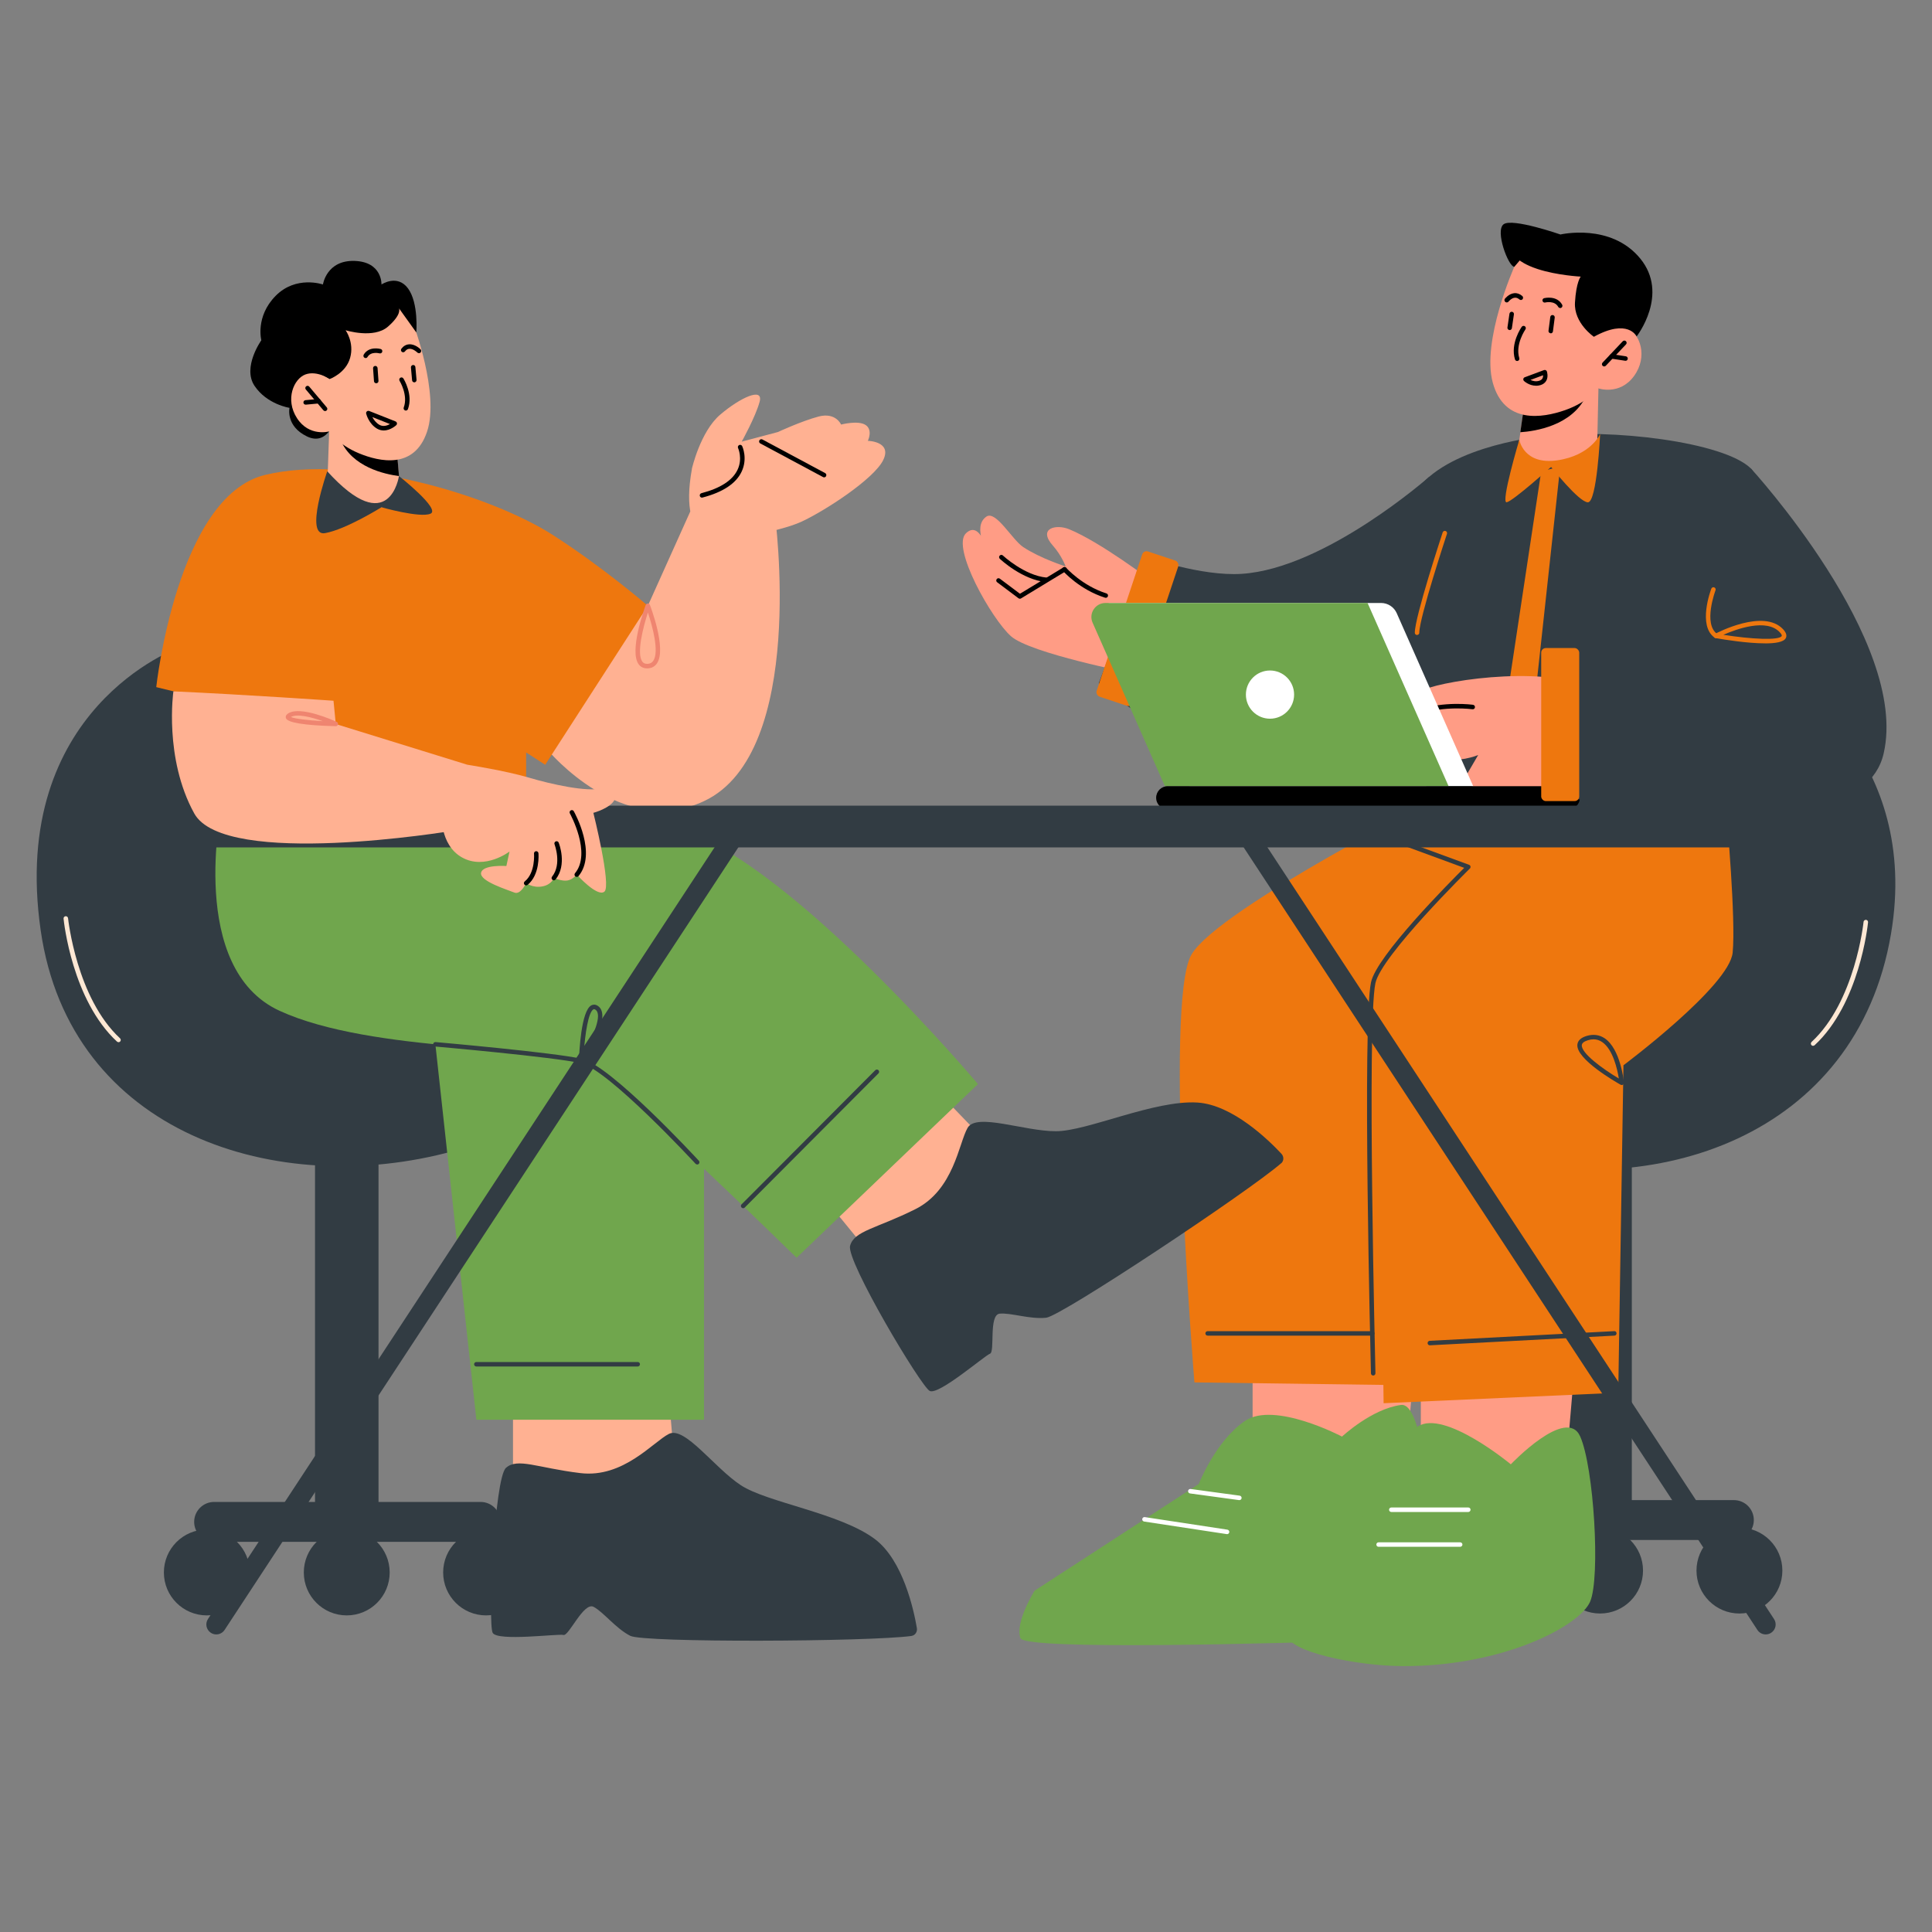 <?xml version="1.0" encoding="UTF-8"?>
<svg id="Layer_1" data-name="Layer 1" xmlns="http://www.w3.org/2000/svg" viewBox="0 0 400 400">
  <rect x="0" y="0" width="400" height="400" fill="#808080" stroke="none"/>
  <defs>
    <style>
      .cls-1 {
        fill: #ff9c85;
      }

      .cls-2 {
        fill: #70a64d;
      }

      .cls-3 {
        fill: #fff;
      }

      .cls-4 {
        fill: #323c43;
      }

      .cls-5 {
        fill: #fee8d4;
      }

      .cls-6 {
        fill: #ef8570;
      }

      .cls-7 {
        fill: #ffb192;
      }

      .cls-8 {
        fill: #ee770e;
      }
    </style>
  </defs>
  <rect class="cls-4" x="324.7" y="223.79" width="13.15" height="89.68"/>
  <path class="cls-4" d="M358.98,318.84h-55.17c-2.28,0-4.13-1.85-4.13-4.13s1.85-4.13,4.13-4.13h55.17c2.28,0,4.13,1.85,4.13,4.13s-1.85,4.13-4.13,4.13Z"/>
  <path class="cls-4" d="M311.2,325.17c0,4.91-3.98,8.89-8.89,8.89s-8.89-3.98-8.89-8.89,3.98-8.89,8.89-8.89,8.89,3.98,8.89,8.89Z"/>
  <path class="cls-4" d="M340.17,325.17c0,4.91-3.98,8.89-8.89,8.89s-8.89-3.98-8.89-8.89,3.98-8.89,8.89-8.89,8.89,3.98,8.89,8.89Z"/>
  <path class="cls-4" d="M369.02,325.17c0,4.91-3.98,8.89-8.89,8.89s-8.89-3.98-8.89-8.89,3.98-8.89,8.89-8.89,8.89,3.98,8.89,8.89Z"/>
  <rect class="cls-4" x="65.22" y="224.17" width="13.15" height="89.68"/>
  <path class="cls-4" d="M99.5,319.22h-55.17c-2.28,0-4.13-1.85-4.13-4.13s1.85-4.13,4.13-4.13h55.17c2.28,0,4.13,1.85,4.13,4.13s-1.85,4.13-4.13,4.13Z"/>
  <circle class="cls-4" cx="42.82" cy="325.56" r="8.89"/>
  <circle class="cls-4" cx="71.79" cy="325.56" r="8.89"/>
  <circle class="cls-4" cx="100.64" cy="325.56" r="8.89"/>
  <path class="cls-4" d="M369.86,140.17s27.85,16.66,21.65,53.19c-7.13,42.04-49.04,55.67-85.39,45.73-36.35-9.93-30.3-38.57-30.3-38.57l94.03-60.35Z"/>
  <path class="cls-5" d="M375.38,216.53c-.13,0-.25-.05-.34-.15-.17-.19-.16-.48.03-.66,9.01-8.33,10.75-24.7,10.76-24.86.02-.25.26-.43.51-.42.26.03.44.25.42.51-.07.68-1.79,16.88-11.06,25.45-.09.08-.2.12-.32.12Z"/>
  <path class="cls-4" d="M319.64,90.31s-18.97,1.68-26.09,10.84c-7.12,9.16,2.29,66.57,2.8,67.37s13.72,6.65,36.75,6.14c23.03-.51,28.62-4.91,29.39-6.14s5.6-66.05,0-71.54c-5.6-5.49-28.96-8.34-42.84-6.66Z"/>
  <polygon class="cls-1" points="294.17 282.34 294.17 306.77 312.77 313.81 324.49 300.66 326.42 278.06 294.17 282.34"/>
  <polygon class="cls-1" points="259.34 277.27 259.34 301.71 279.17 308.74 291.66 295.6 293.71 273 259.34 277.27"/>
  <path class="cls-8" d="M299.91,164.07s-47.39,23.84-53.21,33.53c-5.82,9.69.59,88.61.59,88.61l42.02.56,5.82-44.11,31.94-74.3-27.16-4.3Z"/>
  <path class="cls-8" d="M357.5,169.09s1.91,21.18,1.23,28.13c-.68,6.95-22.61,23.33-22.61,23.33l-1.08,67.8-48.58,2.17s-1.06-77.47-.25-84.77c.81-7.3,33.14-33.83,33.14-33.83l38.16-2.82Z"/>
  <path class="cls-1" d="M330.94,80.41l-.27,12.34s-2.3,3.5-9.53,3.92c-5.39.32-7.25-.94-7.25-.94l.89-6.23.87-6.08,13.1-2.58,2.2-.43Z"/>
  <path d="M328.74,80.84c-.04.34-.18.73-.38,1.18-2.9,6.1-10.47,7.26-13.59,7.47l.87-6.08,13.1-2.58Z"/>
  <path class="cls-1" d="M313.52,55.23s-6.82,15.33-4.46,23.98c2.36,8.65,10.24,7.35,14.96,5.71,4.72-1.64,6.92-4.51,6.92-4.51,0,0,4.39,1.52,7.36-2.55,2.97-4.07,1.19-8.78-1.31-9.87-2.5-1.09-5.5.7-5.5.7l2.37-4.45s-9.69-22.77-20.33-9Z"/>
  <path d="M314.1,74.74c-.2,0-.38-.13-.44-.33-1.01-3.28,1.3-6.61,1.4-6.75.15-.21.44-.26.65-.11.21.15.26.44.11.65-.02.03-2.14,3.1-1.27,5.94.08.25-.06.51-.31.58-.05.01-.09.02-.14.02Z"/>
  <path d="M332.13,75.87c-.11,0-.23-.04-.32-.13-.19-.18-.2-.47-.02-.66l4.18-4.42c.18-.19.47-.2.66-.02.19.18.2.47.02.66l-4.18,4.42c-.09.1-.21.15-.34.15Z"/>
  <path d="M336.55,74.69s-.05,0-.07,0l-2.89-.44c-.25-.04-.43-.28-.39-.53.04-.25.27-.42.53-.39l2.89.44c.25.04.43.28.39.53-.03.23-.23.4-.46.4Z"/>
  <path d="M321.06,69.01c-.31-.04-.49-.27-.46-.52l.37-2.86c.03-.26.25-.44.52-.4.25.03.43.27.4.52l-.37,2.86c-.03.24-.23.41-.46.41Z"/>
  <path d="M312.56,68.33s-.05,0-.07,0c-.25-.04-.43-.27-.39-.53l.42-2.86c.04-.25.28-.43.53-.39.25.04.43.27.39.53l-.42,2.86c-.03.23-.23.4-.46.4Z"/>
  <path d="M323.02,63.77c-.16,0-.32-.09-.41-.24-.74-1.35-2.62-.92-2.69-.9-.25.07-.5-.09-.56-.34-.06-.25.09-.5.34-.56.11-.03,2.64-.62,3.73,1.36.12.22.04.51-.18.63-.07.04-.15.06-.22.06Z"/>
  <path d="M311.94,62.61c-.1,0-.2-.03-.28-.1-.2-.16-.24-.45-.09-.65.03-.04.81-1.05,1.93-1.16.59-.06,1.16.14,1.68.59.19.17.21.46.05.66s-.46.21-.65.05c-.32-.28-.64-.4-.97-.36-.71.07-1.28.8-1.29.8-.09.12-.23.18-.37.18Z"/>
  <path d="M330,69.73s-4.17-2.82-3.92-7.09c.25-4.28,1.19-5.37,1.19-5.37,0,0-4.87-.25-8.89-1.56-2.62-.85-3.74-1.79-3.74-1.79l-1.13,1.32c-1.23-.06-4.03-7.5-2.19-8.82,1.85-1.32,11.75,2.13,11.75,2.13,0,0,10.43-2.45,16.51,4.96,6.09,7.41-.73,16.14-.73,16.14,0,0-1.8-3.82-8.86.08Z"/>
  <path d="M318.01,79.86c-1.41,0-2.43-.93-2.48-.98-.12-.11-.17-.27-.14-.43.03-.16.14-.29.29-.34l3.99-1.49c.12-.04.25-.04.36.02.11.05.2.15.24.27.01.04.33,1.02-.1,1.86-.25.47-.67.8-1.25.97-.32.09-.62.13-.91.13ZM316.87,78.66c.46.22,1.09.39,1.79.18.33-.1.56-.26.69-.5.11-.21.14-.45.13-.65l-2.6.97Z"/>
  <path class="cls-1" d="M238.86,123.02l-.44-2.75s-10.57-8.04-17.07-10.7c-2.73-1.12-6.57-.19-3.33,3.43,1.74,1.95,2.62,4.28,2.62,4.28,0,0-5.22-1.65-8.8-4.02-2.29-1.52-5.65-7.63-7.61-6.31-3.13,2.11.47,8.07.47,8.07,0,0-1.63-7.56-4.71-4.61-3.08,2.94,5.33,17.78,9.33,21.32,4,3.54,25.11,7.67,25.11,7.67l4.45-16.39Z"/>
  <path d="M216.61,120.52c-4.96-.49-9.42-4.65-9.61-4.83-.19-.18-.2-.47-.02-.66.18-.19.47-.2.66-.02.04.04,4.42,4.12,9.02,4.57.26.02.44.25.42.51-.02.24-.23.42-.46.42Z"/>
  <path d="M211.14,123.95c-.1,0-.2-.03-.28-.09l-4.41-3.31c-.21-.15-.25-.45-.09-.65.15-.21.44-.25.65-.09l4.16,3.12,8.99-5.45c.22-.13.51-.07.64.16.13.22.06.51-.16.64l-9.26,5.62c-.08.05-.16.07-.24.07Z"/>
  <path d="M228.94,123.77s-.09,0-.14-.02c-5.28-1.67-8.62-5.42-8.76-5.58-.17-.19-.15-.49.04-.66.19-.17.48-.15.66.04.03.04,3.31,3.72,8.34,5.31.25.08.38.34.3.58-.06.2-.25.33-.44.33Z"/>
  <path class="cls-4" d="M295.92,98.7s-21.5,19-38.86,20.11c-8.37.54-19.6-3.46-19.6-3.46l-9.98,26.1s35.07,33.23,70.8,7.04c10.27-7.53-2.37-49.8-2.37-49.8Z"/>
  <path class="cls-8" d="M293.38,131.47c-.26,0-.46-.21-.46-.46,0-3.27,5.54-20.06,5.77-20.78.08-.24.34-.38.59-.3.24.08.38.34.3.59-.06.17-5.73,17.36-5.73,20.48,0,.26-.21.46-.47.46Z"/>
  <path class="cls-2" d="M297.04,329.34s-.87-39.28-6.98-38.46c-6.1.82-12.21,6.55-12.21,6.55,0,0-13.95-7.36-20.05-3.27-6.1,4.09-9.61,13.09-9.61,13.09l-33.99,22.09s-4.11,6.55-2.93,9.82c.92,2.55,52.61,1.12,75.29.37,5.85-.19,10.47-4.7,10.47-10.19h0Z"/>
  <path class="cls-2" d="M279.51,319.79s8.52-20.85,14.02-24.45c5.5-3.6,19.27,7.83,19.27,7.83,0,0,11.53-12.14,14.36-5.77,2.84,6.37,4.21,29.17,2.06,34.2-2.15,5.03-17.96,13.41-38.73,13.35-9.79-.03-23.91-3.05-23.91-6.41-.01-5.29,9.6-15.26,12.93-18.74Z"/>
  <path class="cls-3" d="M304,313.04h-15.94c-.26,0-.47-.21-.47-.47s.21-.46.47-.46h15.94c.26,0,.46.21.46.46s-.21.47-.46.47Z"/>
  <polygon class="cls-8" points="319.09 97.57 312.11 143.81 317.89 143.81 323.02 96.62 319.09 97.57"/>
  <rect class="cls-8" x="231.55" y="114.32" width="7.87" height="31.69" rx=".95" ry=".95" transform="translate(53.31 -67.85) rotate(18.45)"/>
  <path class="cls-3" d="M302.31,320.25h-16.89c-.26,0-.46-.21-.46-.47s.21-.46.46-.46h16.89c.26,0,.47.21.47.46s-.21.47-.47.47Z"/>
  <path class="cls-3" d="M256.6,310.59c-.06,0-10.22-1.39-10.22-1.39-.25-.03-.43-.27-.4-.52.03-.25.26-.43.52-.4l10.16,1.38c.25.03.43.27.4.52-.03.23-.23.4-.46.4Z"/>
  <path class="cls-3" d="M254.05,317.62s-.05,0-.07,0l-17.1-2.6c-.25-.04-.43-.28-.39-.53.04-.25.27-.43.53-.39l17.1,2.6c.25.04.43.28.39.53-.03.23-.23.4-.46.4Z"/>
  <path class="cls-4" d="M284.31,284.79c-.25,0-.46-.2-.47-.45-.07-2.95-1.79-72.45.01-80.95,1.16-5.5,16.22-20.65,19.3-23.71l-12.41-4.56c-.24-.09-.36-.36-.28-.6.09-.24.36-.37.6-.28l13.1,4.81c.15.06.26.18.29.34.03.16-.02.32-.13.43-.18.18-18.35,18.03-19.56,23.75-1.77,8.4,0,80.02.01,80.74,0,.26-.2.47-.45.48h-.01Z"/>
  <path class="cls-1" d="M327.34,160.18s-11.4,4.6-13.65,4.3c-2.25-.31-10.37-1.21-10.7-2.93l3.05-5.23s-4.54,1.9-7.62.31c-3.08-1.6-6.77-4.8-7.52-7.25-.75-2.45,2.79-1.96,2.79-1.96,0,0-4.01-2.5,1.08-4.63,5.1-2.14,27.11-5.31,36.28.44,9.17,5.75-3.71,16.95-3.71,16.95Z"/>
  <path d="M293.7,147.89c-.19,0-.37-.12-.44-.32-.08-.24.05-.51.29-.59,5.51-1.87,11.19-1.09,11.43-1.06.25.04.43.27.39.53-.03.25-.26.44-.53.39-.06,0-5.71-.78-11,1.02-.05.02-.1.02-.15.02Z"/>
  <path class="cls-4" d="M335.76,224.64c-.08,0-.16-.02-.23-.06-.95-.53-9.28-5.31-8.95-8.32.09-.82.73-1.42,1.91-1.78,1.37-.41,2.63-.25,3.73.48,3.29,2.21,3.97,8.88,4,9.17.02.17-.06.34-.21.44-.08.05-.17.08-.25.08ZM329.93,215.18c-.37,0-.76.06-1.17.19-.79.24-1.21.57-1.26.99-.18,1.67,4.31,4.94,7.66,6.93-.3-1.87-1.21-6.05-3.47-7.56-.55-.37-1.13-.55-1.77-.55Z"/>
  <path class="cls-3" d="M305.02,162.78h-58.73l-16.78-37.94h56.42c1.41,0,2.68.83,3.25,2.12l15.84,35.83Z"/>
  <path class="cls-2" d="M299.91,162.78h-58.73l-14.97-33.86c-.85-1.92.56-4.08,2.66-4.08h54.27l16.78,37.94Z"/>
  <path d="M324.7,167.57h-82.93c-1.32,0-2.4-1.07-2.4-2.4s1.07-2.4,2.4-2.4h82.93c1.32,0,2.4,1.07,2.4,2.4s-1.07,2.4-2.4,2.4Z"/>
  <path class="cls-4" d="M362.49,96.97s32.85,35.76,27.5,59.03c-5.34,23.27-70.18,8.06-70.18,8.06l.71-27.2,33.7-5.28,8.27-34.62Z"/>
  <path class="cls-8" d="M365.4,133.2c-3.56,0-8.27-.75-10.21-1.09-.2-.03-.35-.19-.38-.38-.03-.2.06-.39.24-.48.41-.22,10.09-5.29,14.12-.97.65.7.83,1.32.55,1.85-.44.81-2.16,1.08-4.31,1.08ZM356.81,131.43c5.66.89,11.55,1.22,12.08.24.05-.1-.02-.36-.41-.77-2.74-2.93-8.95-.67-11.68.53Z"/>
  <path class="cls-8" d="M357.76,171.26c-16.02,0-29.13-3.29-29.26-3.33-.29-.07-.47-.37-.39-.66.07-.29.37-.47.66-.39.13.03,13.12,3.29,28.99,3.29.31,0,.61,0,.92,0,.3,0,.55.24.55.54,0,.3-.24.55-.54.55-.31,0-.62,0-.93,0Z"/>
  <path class="cls-8" d="M355.27,132.11c-.09,0-.18-.03-.26-.08-3.57-2.47-.82-9.84-.7-10.15.09-.24.36-.36.6-.27.24.09.36.36.27.6-.03.07-2.62,6.99.36,9.06.21.15.26.44.12.65-.09.13-.24.2-.38.2Z"/>
  <path class="cls-7" d="M143.24,97.09s1.74-7.72,5.87-11.24c4.13-3.52,9.01-5.79,8.16-2.66-.85,3.13-3.71,8.25-3.71,8.25l7.49-1.99s4.88-2.27,8.43-3.21c3.55-.94,4.66,1.66,4.66,1.66,0,0,3.55-.94,5.09.1,1.54,1.04.45,3.27.45,3.27,0,0,5.09.1,3.17,4-1.92,3.9-11.99,10.45-16.87,12.72-4.88,2.27-15.88,3.75-15.88,3.75,0,0-9.88,2.16-6.85-14.63Z"/>
  <path d="M170.62,98.83c-.08,0-.15-.02-.22-.06l-12.99-6.96c-.23-.12-.31-.4-.19-.63.12-.23.41-.31.63-.19l12.99,6.96c.23.12.31.4.19.63-.08.16-.24.25-.41.25Z"/>
  <path d="M145.34,103.03c-.21,0-.4-.14-.45-.35-.06-.25.08-.5.33-.57,3.92-1.02,6.44-2.65,7.48-4.85,1.1-2.31.12-4.48.11-4.5-.11-.23,0-.51.23-.62.24-.11.51,0,.62.22.05.1,1.17,2.57-.11,5.28-1.16,2.47-3.89,4.27-8.1,5.37-.04,0-.08.01-.12.01Z"/>
  <polygon class="cls-7" points="138.41 288.07 140.21 309.85 106.21 309.85 106.21 288.07 138.41 288.07"/>
  <polygon class="cls-7" points="194.74 226.61 209.91 242.34 183.58 263.86 169.8 246.99 194.74 226.61"/>
  <path class="cls-4" d="M36.97,134.11s-35.15,12.54-28.55,58.49c6.06,42.2,49.04,55.67,85.39,45.73,36.35-9.93,30.3-38.57,30.3-38.57l-87.13-65.65Z"/>
  <path class="cls-5" d="M24.54,215.77c-.11,0-.23-.04-.32-.12-9.27-8.57-10.99-24.76-11.06-25.45-.03-.26.16-.48.42-.51.25-.02.48.16.51.42.02.16,1.76,16.53,10.76,24.86.19.17.2.47.03.66-.09.1-.22.15-.34.15Z"/>
  <polygon class="cls-2" points="145.76 235.63 145.76 293.94 98.63 293.94 89.84 213.47 127.39 209.27 145.76 235.63"/>
  <path class="cls-2" d="M202.48,224.45s-38.34-45.53-61.51-52.72c-23.17-7.19-95.06-4.79-95.06-4.79,0,0-7.19,33.55,11.98,42.34,19.17,8.79,56.17,7.19,62.44,10.38,6.26,3.2,44.6,40.74,44.6,40.74l37.54-35.95Z"/>
  <path class="cls-4" d="M188.71,338.7c.75-.1,1.25-.84,1.12-1.62-.63-3.7-2.85-14.04-8.7-18.43-7.19-5.39-22.26-7.55-27.75-11.15-5.48-3.6-11.61-12.28-14.88-10.63s-9.44,9.19-18.34,8.12c-8.91-1.08-13.02-3.24-15.41-1.08-2.4,2.16-3.77,32.36-2.74,34.16,1.03,1.8,13.57.14,14.66.43,1.09.29,4.18-6.9,6.23-5.82s4.56,4.45,7.59,6c2.83,1.45,49.24,1.23,58.22.03Z"/>
  <path class="cls-4" d="M265.26,240.85c.57-.5.59-1.39.05-1.97-2.56-2.75-10.1-10.16-17.4-10.61-8.97-.55-22.75,5.93-29.3,5.94-6.55.01-16.45-3.87-18.28-.7-1.83,3.17-2.83,12.87-10.86,16.86-8.03,4-12.65,4.45-13.47,7.57-.82,3.12,14.65,29.1,16.49,30.04,1.85.94,11.41-7.35,12.48-7.71,1.07-.36-.31-8.06,2-8.29,2.31-.23,6.26,1.21,9.64.84,3.15-.35,41.81-26.05,48.65-31.99Z"/>
  <path class="cls-7" d="M134.13,125.42l8.79-19.54,17.5.61s6.77,49.32-14.65,59.37c-16.93,7.95-32.26-10.45-32.26-10.45l20.63-29.99Z"/>
  <path class="cls-4" d="M144.34,241.09c-.13,0-.25-.05-.34-.15-.18-.2-18.09-19.56-23.78-20.83-5.8-1.3-29.88-3.42-30.12-3.44-.26-.02-.45-.25-.42-.5.02-.26.24-.43.5-.42.99.09,24.39,2.15,30.25,3.46,5.97,1.34,23.51,20.3,24.26,21.11.17.19.16.48-.03.66-.09.08-.2.12-.32.12Z"/>
  <path class="cls-4" d="M120.33,220.12s-.09,0-.14-.02c-.2-.06-.33-.25-.33-.46.06-1.73.44-10.39,2.58-11.5.3-.15.77-.26,1.34.12,3.09,2.03-2.43,10.68-3.07,11.65-.09.13-.24.21-.39.21ZM123,208.93c-.06,0-.1.02-.13.04-1.05.54-1.74,5.07-1.99,8.91,1.98-3.39,3.9-7.85,2.39-8.84-.12-.08-.21-.1-.27-.1Z"/>
  <path class="cls-8" d="M32.35,142.26s4.27-39.51,22.52-43.93c18.25-4.42,46.8,4.23,59.6,12.44,10.44,6.7,19.66,14.65,19.66,14.65l-21.25,32.92-3.95-2.55v15.42h-59.04l-.95-24.88-16.6-4.07Z"/>
  <path class="cls-4" d="M365.57,338.39c-.67,0-1.33-.33-1.72-.93l-106.92-162.87c-.63-.95-.36-2.23.59-2.85.95-.62,2.23-.36,2.85.59l106.92,162.87c.63.95.36,2.23-.59,2.85-.35.23-.74.34-1.13.34Z"/>
  <path class="cls-4" d="M44.78,338.39c-.39,0-.78-.11-1.13-.34-.95-.63-1.22-1.9-.59-2.85l106.92-162.87c.62-.95,1.9-1.21,2.85-.59.95.63,1.22,1.9.59,2.85l-106.92,162.87c-.4.6-1.05.93-1.72.93Z"/>
  <rect class="cls-4" x="25.14" y="166.81" width="363.13" height="8.63" rx="2.81" ry="2.81"/>
  <path class="cls-7" d="M35.9,143.13s-1.99,13.86,4.32,25.29c6.31,11.43,53.32,3.61,53.32,3.61l3.28-13.68-27.3-8.45-.47-4.82s-18.36-1.28-33.14-1.94Z"/>
  <path class="cls-7" d="M96.82,158.34s7.86,1.23,12.61,2.64c4.75,1.41,12.11,3.04,15.22,2.23,3.11-.82,3.44.49,2.62,2.3-.82,1.82-4.42,2.78-4.42,2.78,0,0,3.77,15.08,2.29,16.31-1.47,1.23-5.73-3.53-5.73-3.53,0,0-.82,1.06-1.96,1.23-1.15.18-2.78-.53-2.78-.53,0,0-.44,1.41-2.43,1.76-1.99.35-3.3-.71-3.3-.71,0,0-1.15,2.52-2.46,1.97s-7.2-2.32-6.88-4.08c.33-1.76,5.24-1.41,5.24-1.41l.65-3s-5.07,3.88-9.82,1.23c-4.75-2.64-4.24-9.26-4.24-9.26l5.39-9.96Z"/>
  <path d="M119.41,181.55c-.1,0-.21-.03-.3-.11-.2-.17-.22-.46-.06-.65,3.47-4.17-1.02-12.3-1.06-12.38-.13-.22-.05-.51.18-.63.22-.12.51-.05.63.18.2.36,4.85,8.77.97,13.43-.09.11-.22.17-.36.17Z"/>
  <path d="M114.66,182.25c-.1,0-.2-.03-.29-.1-.2-.16-.23-.45-.07-.65,2.08-2.61.52-6.66.51-6.7-.09-.24.02-.51.26-.6.23-.1.51.02.6.26.08.19,1.78,4.58-.64,7.62-.09.11-.23.18-.36.18Z"/>
  <path d="M108.93,183.31c-.14,0-.27-.06-.36-.17-.16-.2-.13-.49.07-.65,2.23-1.79,1.93-5.72,1.92-5.76-.02-.26.17-.48.42-.5.25-.02.48.17.5.42.02.18.35,4.47-2.27,6.57-.09.07-.19.1-.29.1Z"/>
  <path d="M54.1,70.46s-3.98,5.58-1.4,9.43c2.58,3.85,7.24,4.55,7.24,4.55,0,0-.85,3.77,3.62,5.92,4.47,2.15,5.95-3.93,5.95-3.93l-1.41-15.32-9.5-6.72-4.5,6.07Z"/>
  <path class="cls-7" d="M68.15,89.32l-.39,11.41s1.95,3.35,8.6,4.12c4.96.57,6.74-.49,6.74-.49l-.5-5.8-.49-5.66-11.96-3.06-2.01-.52Z"/>
  <path d="M70.16,89.84c.02.31.12.68.29,1.11,2.36,5.79,9.3,7.25,12.16,7.61l-.49-5.66-11.96-3.06Z"/>
  <path class="cls-7" d="M85.55,66.98s5.5,14.51,2.87,22.38c-2.63,7.87-9.84,6.25-14.11,4.49-4.27-1.76-6.16-4.53-6.16-4.53,0,0-4.13,1.18-6.66-2.74-2.53-3.91-.64-8.17,1.73-9.05,2.37-.88,5.05.93,5.05.93l-1.96-4.23s10.14-20.53,19.25-7.26Z"/>
  <path d="M84.02,85c-.05,0-.11,0-.16-.03-.24-.09-.36-.36-.27-.6.95-2.56-.84-5.49-.86-5.52-.13-.22-.07-.5.15-.64.22-.14.5-.07.64.15.09.14,2.05,3.35.94,6.34-.07.19-.25.3-.44.3Z"/>
  <path d="M67.31,85.11c-.13,0-.26-.06-.36-.17l-3.63-4.3c-.17-.2-.14-.49.06-.65.2-.17.49-.14.65.06l3.63,4.3c.17.2.14.49-.06.65-.09.07-.19.11-.3.11Z"/>
  <path d="M63.28,83.78c-.24,0-.44-.18-.46-.42-.02-.26.16-.48.42-.51l2.69-.25c.27-.03.48.16.51.42.02.26-.16.48-.42.51l-2.69.25s-.03,0-.04,0Z"/>
  <path d="M79.42,89.12c-.43,0-.87-.1-1.32-.35-1.77-1.02-2.27-3.05-2.29-3.14-.04-.17.02-.34.15-.46.13-.11.32-.14.48-.08l5.45,2.16c.15.06.26.19.29.35.03.16-.03.32-.14.43-.06.06-1.22,1.1-2.61,1.1ZM77.09,86.35c.28.54.75,1.19,1.47,1.61.77.44,1.61.15,2.18-.16l-3.65-1.45Z"/>
  <path d="M77.89,79.35c-.24,0-.45-.19-.46-.43l-.19-2.66c-.02-.26.17-.48.43-.5.25-.02.48.18.5.43l.19,2.66c.02.26-.17.48-.43.5-.01,0-.02,0-.03,0Z"/>
  <path d="M85.78,79.16c-.24,0-.44-.18-.46-.42l-.24-2.66c-.02-.26.17-.48.42-.51.27-.03.48.17.5.42l.24,2.66c.02.26-.17.48-.42.51-.01,0-.03,0-.04,0Z"/>
  <path d="M75.71,74.13c-.08,0-.16-.02-.24-.06-.22-.13-.3-.42-.17-.64,1.07-1.83,3.42-1.2,3.52-1.17.25.07.39.32.32.57-.07.25-.32.39-.57.33-.07-.02-1.77-.46-2.48.75-.09.15-.24.23-.4.23Z"/>
  <path d="M86.74,73.12c-.12,0-.24-.04-.33-.13-.24-.23-.96-.83-1.68-.77-.34.02-.63.2-.89.54-.16.2-.45.24-.65.08-.2-.16-.24-.45-.08-.65.43-.56.96-.86,1.57-.9,1.27-.1,2.35.99,2.39,1.04.18.18.18.47,0,.66-.09.09-.21.14-.33.14Z"/>
  <path d="M68.26,78.47s3.33-1.18,4.23-4.38-.94-5.72-.94-5.72c0,0,5.82,1.84,8.78-.75,2.96-2.59,2.27-3.79,2.27-3.79l3.59,5s.51-6.08-1.71-9.11c-2.23-3.03-5.5-.82-5.5-.82,0,0,.2-4.7-5.59-4.88-5.79-.18-6.53,4.88-6.53,4.88,0,0-5.57-1.95-9.81,2.37-4.24,4.32-2.94,9.19-2.94,9.19l14.15,8.01Z"/>
  <path class="cls-6" d="M133.97,138.38c-.73,0-1.32-.28-1.73-.83-2-2.68,1.09-11.31,1.45-12.29.07-.18.24-.3.43-.3.2-.06.37.12.44.3.14.37,3.44,9,1.5,12.02-.43.67-1.07,1.04-1.91,1.1-.06,0-.12,0-.18,0ZM134.14,126.82c-1,3.07-2.39,8.5-1.15,10.17.25.34.61.48,1.11.45.53-.03.92-.25,1.18-.67,1.2-1.87-.16-7.03-1.14-9.95Z"/>
  <path class="cls-6" d="M69.52,150.35c-6.6-.17-10.08-.74-10.34-1.71-.07-.25-.03-.61.51-.95,2.54-1.59,9.27,1.42,10.03,1.77.2.09.31.31.26.53-.05.21-.24.36-.45.36ZM60.23,148.45c.81.37,3.61.69,6.61.86-2.34-.83-5.33-1.6-6.61-.86Z"/>
  <path class="cls-4" d="M153.86,250.15c-.12,0-.24-.05-.33-.14-.18-.18-.18-.48,0-.66l27.69-27.78c.18-.18.48-.18.66,0,.18.18.18.48,0,.66l-27.69,27.78c-.09.09-.21.14-.33.14Z"/>
  <path class="cls-4" d="M132.04,282.92h-33.42c-.26,0-.46-.21-.46-.47s.21-.46.46-.46h33.42c.26,0,.46.21.46.46s-.21.47-.46.47Z"/>
  <path class="cls-4" d="M296.03,278.53c-.25,0-.45-.19-.46-.44-.01-.26.18-.48.44-.49l38.19-2c.28-.04.47.18.49.44.01.26-.18.48-.44.49l-38.19,2s-.02,0-.02,0Z"/>
  <path class="cls-4" d="M284.12,276.53h-34.09c-.26,0-.47-.21-.47-.46s.21-.47.47-.47h34.09c.26,0,.46.21.46.47s-.21.46-.46.46Z"/>
  <rect class="cls-8" x="319.09" y="134.17" width="7.87" height="31.69" rx=".95" ry=".95"/>
  <circle class="cls-3" cx="262.94" cy="143.81" r="4.99"/>
  <path class="cls-4" d="M67.76,97.57s-4.81,13.59-.46,12.81c4.36-.78,11.68-5.36,11.68-5.36,0,0,7.94,2.26,10.14,1.34,2.21-.92-6.52-7.8-6.52-7.8,0,0-1.93,13.26-14.85-.99Z"/>
  <path class="cls-8" d="M314.55,91.07s-3.93,13.18-2.6,12.92c1.32-.26,9.19-7.32,9.19-7.32,0,0,5.73,7.28,7.61,7.33,1.88.05,2.54-14.12,2.54-14.12,0,0-1.94,4.43-8.89,5.43-6.95.99-7.84-4.23-7.84-4.23Z"/>
</svg>